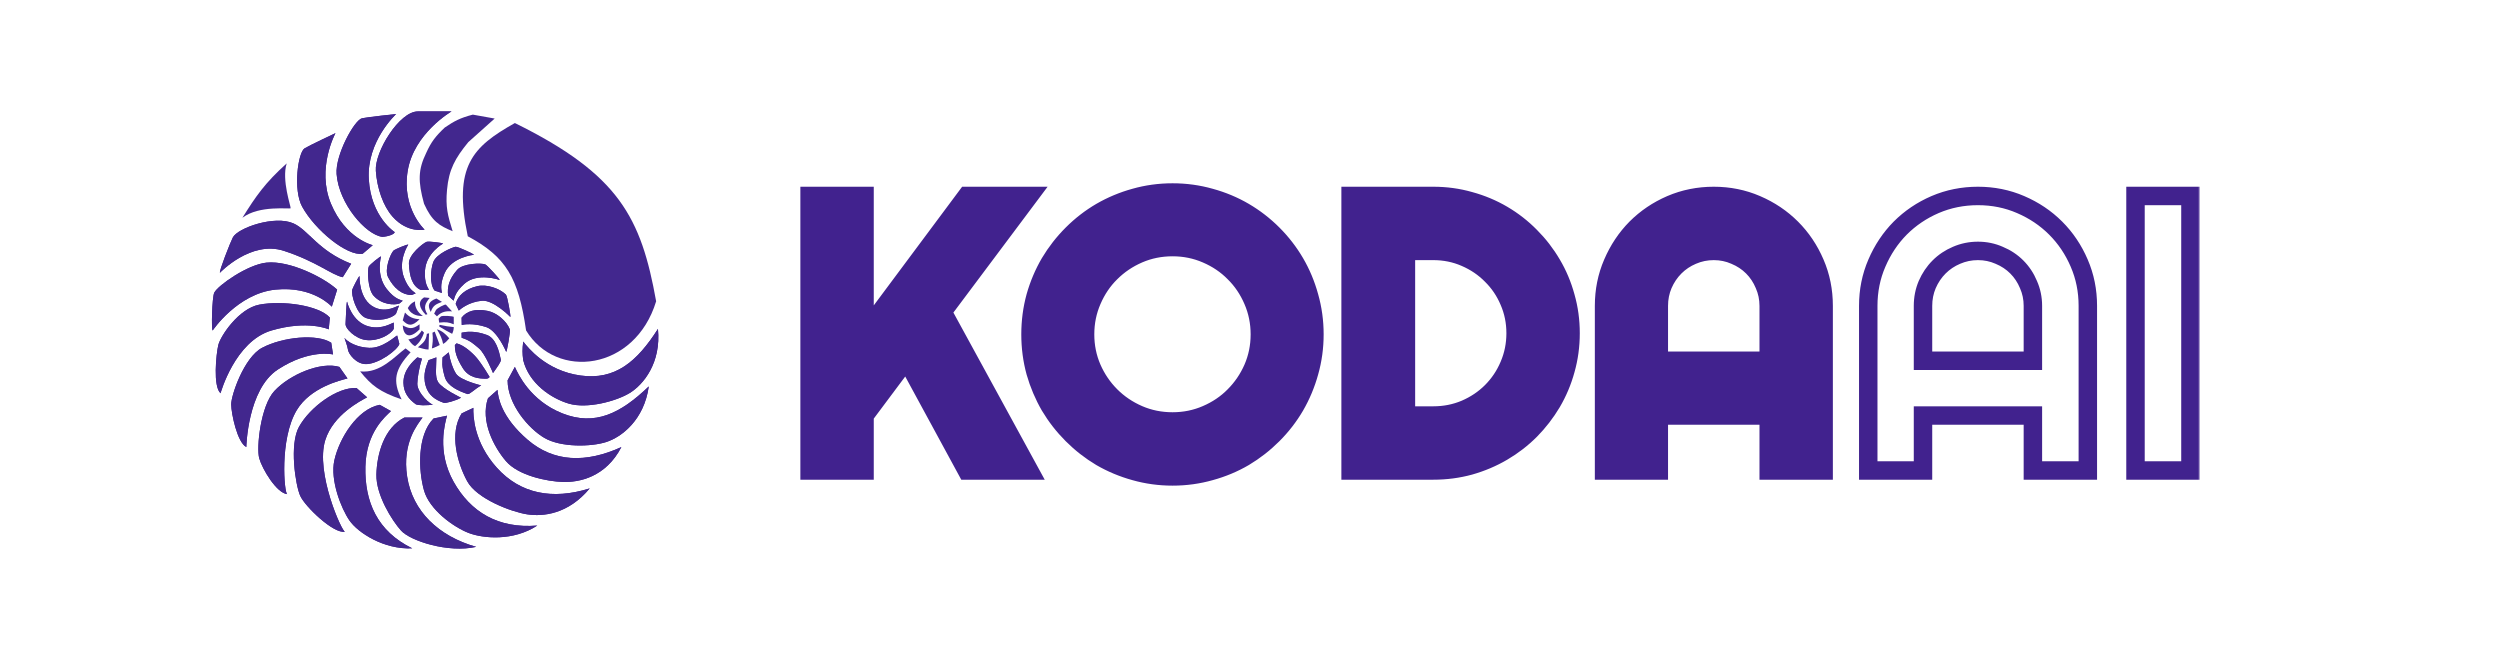 <svg width="542" height="143" viewBox="0 0 542 143" fill="none" xmlns="http://www.w3.org/2000/svg">
<mask id="path-1-outside-1_2004_77" maskUnits="userSpaceOnUse" x="173" y="39" width="304" height="67" fill="black">
<rect fill="white" x="173" y="39" width="304" height="67"/>
<path d="M187.432 102H175.52V42.483H187.432V72.242L209.595 42.483H223.125L204.324 67.593L223.125 102H209.595L196.521 77.928L187.432 90.088V102ZM284.966 72.491C284.966 75.313 284.592 78.038 283.845 80.667C283.126 83.268 282.102 85.717 280.774 88.013C279.446 90.282 277.841 92.357 275.959 94.239C274.078 96.12 272.003 97.739 269.734 99.095C267.465 100.423 265.016 101.447 262.388 102.166C259.759 102.913 257.034 103.287 254.211 103.287C251.389 103.287 248.664 102.913 246.035 102.166C243.434 101.447 240.986 100.423 238.689 99.095C236.42 97.739 234.345 96.12 232.463 94.239C230.582 92.357 228.963 90.282 227.607 88.013C226.279 85.717 225.242 83.268 224.495 80.667C223.775 78.038 223.416 75.313 223.416 72.491C223.416 69.668 223.775 66.943 224.495 64.314C225.242 61.686 226.279 59.237 227.607 56.968C228.963 54.699 230.582 52.624 232.463 50.743C234.345 48.861 236.42 47.256 238.689 45.928C240.986 44.6 243.434 43.576 246.035 42.857C248.664 42.11 251.389 41.736 254.211 41.736C257.034 41.736 259.759 42.11 262.388 42.857C265.016 43.576 267.465 44.6 269.734 45.928C272.003 47.256 274.078 48.861 275.959 50.743C277.841 52.624 279.446 54.699 280.774 56.968C282.102 59.237 283.126 61.686 283.845 64.314C284.592 66.943 284.966 69.668 284.966 72.491ZM273.137 72.491C273.137 69.89 272.639 67.441 271.643 65.144C270.647 62.82 269.291 60.814 267.576 59.127C265.888 57.411 263.882 56.055 261.558 55.059C259.261 54.063 256.812 53.565 254.211 53.565C251.583 53.565 249.12 54.063 246.824 55.059C244.527 56.055 242.521 57.411 240.806 59.127C239.09 60.814 237.734 62.82 236.738 65.144C235.742 67.441 235.244 69.89 235.244 72.491C235.244 75.092 235.742 77.54 236.738 79.837C237.734 82.106 239.09 84.098 240.806 85.814C242.521 87.529 244.527 88.885 246.824 89.881C249.12 90.877 251.583 91.375 254.211 91.375C256.812 91.375 259.261 90.877 261.558 89.881C263.882 88.885 265.888 87.529 267.576 85.814C269.291 84.098 270.647 82.106 271.643 79.837C272.639 77.54 273.137 75.092 273.137 72.491ZM340.498 72.242C340.498 74.981 340.138 77.623 339.419 80.169C338.727 82.687 337.731 85.053 336.431 87.266C335.13 89.452 333.581 91.458 331.782 93.284C329.984 95.083 327.978 96.632 325.764 97.933C323.551 99.233 321.171 100.243 318.625 100.962C316.108 101.654 313.479 102 310.74 102H292.81V42.483H310.74C313.479 42.483 316.108 42.843 318.625 43.562C321.171 44.254 323.551 45.25 325.764 46.551C327.978 47.851 329.984 49.415 331.782 51.241C333.581 53.039 335.13 55.045 336.431 57.259C337.731 59.445 338.727 61.81 339.419 64.356C340.138 66.874 340.498 69.502 340.498 72.242ZM328.586 72.242C328.586 69.779 328.116 67.469 327.175 65.311C326.262 63.152 324.989 61.271 323.357 59.666C321.752 58.033 319.857 56.747 317.671 55.806C315.513 54.865 313.202 54.395 310.74 54.395H304.805V90.088H310.74C313.202 90.088 315.513 89.632 317.671 88.719C319.857 87.778 321.752 86.505 323.357 84.9C324.989 83.268 326.262 81.373 327.175 79.214C328.116 77.028 328.586 74.704 328.586 72.242ZM383.455 78.218V66.307C383.455 64.674 383.136 63.139 382.5 61.7C381.891 60.233 381.047 58.96 379.968 57.881C378.889 56.802 377.616 55.958 376.15 55.35C374.711 54.713 373.175 54.395 371.543 54.395C369.91 54.395 368.361 54.713 366.895 55.35C365.456 55.958 364.197 56.802 363.118 57.881C362.039 58.96 361.181 60.233 360.544 61.7C359.936 63.139 359.631 64.674 359.631 66.307V78.218H383.455ZM395.366 102H383.455V90.088H359.631V102H347.761V66.307C347.761 63.014 348.384 59.929 349.629 57.051C350.874 54.146 352.562 51.614 354.692 49.456C356.851 47.298 359.368 45.596 362.246 44.351C365.151 43.106 368.25 42.483 371.543 42.483C374.836 42.483 377.921 43.106 380.798 44.351C383.704 45.596 386.235 47.298 388.394 49.456C390.552 51.614 392.253 54.146 393.499 57.051C394.744 59.929 395.366 63.014 395.366 66.307V102Z"/>
<path d="M440.73 78.218V66.307C440.73 64.674 440.412 63.139 439.775 61.7C439.167 60.233 438.323 58.96 437.244 57.881C436.165 56.802 434.892 55.958 433.425 55.35C431.986 54.713 430.451 54.395 428.818 54.395C427.186 54.395 425.636 54.713 424.17 55.35C422.731 55.958 421.472 56.802 420.393 57.881C419.314 58.96 418.456 60.233 417.82 61.7C417.211 63.139 416.907 64.674 416.907 66.307V78.218H440.73ZM452.642 102H440.73V90.088H416.907V102H405.037V66.307C405.037 63.014 405.659 59.929 406.904 57.051C408.149 54.146 409.837 51.614 411.968 49.456C414.126 47.298 416.644 45.596 419.521 44.351C422.427 43.106 425.526 42.483 428.818 42.483C432.111 42.483 435.196 43.106 438.074 44.351C440.979 45.596 443.511 47.298 445.669 49.456C447.827 51.614 449.529 54.146 450.774 57.051C452.019 59.929 452.642 63.014 452.642 66.307V102ZM474.888 102H462.976V42.483H474.888V102Z"/>
</mask>
<path d="M187.432 102H175.52V42.483H187.432V72.242L209.595 42.483H223.125L204.324 67.593L223.125 102H209.595L196.521 77.928L187.432 90.088V102ZM284.966 72.491C284.966 75.313 284.592 78.038 283.845 80.667C283.126 83.268 282.102 85.717 280.774 88.013C279.446 90.282 277.841 92.357 275.959 94.239C274.078 96.12 272.003 97.739 269.734 99.095C267.465 100.423 265.016 101.447 262.388 102.166C259.759 102.913 257.034 103.287 254.211 103.287C251.389 103.287 248.664 102.913 246.035 102.166C243.434 101.447 240.986 100.423 238.689 99.095C236.42 97.739 234.345 96.12 232.463 94.239C230.582 92.357 228.963 90.282 227.607 88.013C226.279 85.717 225.242 83.268 224.495 80.667C223.775 78.038 223.416 75.313 223.416 72.491C223.416 69.668 223.775 66.943 224.495 64.314C225.242 61.686 226.279 59.237 227.607 56.968C228.963 54.699 230.582 52.624 232.463 50.743C234.345 48.861 236.42 47.256 238.689 45.928C240.986 44.6 243.434 43.576 246.035 42.857C248.664 42.11 251.389 41.736 254.211 41.736C257.034 41.736 259.759 42.11 262.388 42.857C265.016 43.576 267.465 44.6 269.734 45.928C272.003 47.256 274.078 48.861 275.959 50.743C277.841 52.624 279.446 54.699 280.774 56.968C282.102 59.237 283.126 61.686 283.845 64.314C284.592 66.943 284.966 69.668 284.966 72.491ZM273.137 72.491C273.137 69.89 272.639 67.441 271.643 65.144C270.647 62.82 269.291 60.814 267.576 59.127C265.888 57.411 263.882 56.055 261.558 55.059C259.261 54.063 256.812 53.565 254.211 53.565C251.583 53.565 249.12 54.063 246.824 55.059C244.527 56.055 242.521 57.411 240.806 59.127C239.09 60.814 237.734 62.82 236.738 65.144C235.742 67.441 235.244 69.89 235.244 72.491C235.244 75.092 235.742 77.54 236.738 79.837C237.734 82.106 239.09 84.098 240.806 85.814C242.521 87.529 244.527 88.885 246.824 89.881C249.12 90.877 251.583 91.375 254.211 91.375C256.812 91.375 259.261 90.877 261.558 89.881C263.882 88.885 265.888 87.529 267.576 85.814C269.291 84.098 270.647 82.106 271.643 79.837C272.639 77.54 273.137 75.092 273.137 72.491ZM340.498 72.242C340.498 74.981 340.138 77.623 339.419 80.169C338.727 82.687 337.731 85.053 336.431 87.266C335.13 89.452 333.581 91.458 331.782 93.284C329.984 95.083 327.978 96.632 325.764 97.933C323.551 99.233 321.171 100.243 318.625 100.962C316.108 101.654 313.479 102 310.74 102H292.81V42.483H310.74C313.479 42.483 316.108 42.843 318.625 43.562C321.171 44.254 323.551 45.25 325.764 46.551C327.978 47.851 329.984 49.415 331.782 51.241C333.581 53.039 335.13 55.045 336.431 57.259C337.731 59.445 338.727 61.81 339.419 64.356C340.138 66.874 340.498 69.502 340.498 72.242ZM328.586 72.242C328.586 69.779 328.116 67.469 327.175 65.311C326.262 63.152 324.989 61.271 323.357 59.666C321.752 58.033 319.857 56.747 317.671 55.806C315.513 54.865 313.202 54.395 310.74 54.395H304.805V90.088H310.74C313.202 90.088 315.513 89.632 317.671 88.719C319.857 87.778 321.752 86.505 323.357 84.9C324.989 83.268 326.262 81.373 327.175 79.214C328.116 77.028 328.586 74.704 328.586 72.242ZM383.455 78.218V66.307C383.455 64.674 383.136 63.139 382.5 61.7C381.891 60.233 381.047 58.96 379.968 57.881C378.889 56.802 377.616 55.958 376.15 55.35C374.711 54.713 373.175 54.395 371.543 54.395C369.91 54.395 368.361 54.713 366.895 55.35C365.456 55.958 364.197 56.802 363.118 57.881C362.039 58.96 361.181 60.233 360.544 61.7C359.936 63.139 359.631 64.674 359.631 66.307V78.218H383.455ZM395.366 102H383.455V90.088H359.631V102H347.761V66.307C347.761 63.014 348.384 59.929 349.629 57.051C350.874 54.146 352.562 51.614 354.692 49.456C356.851 47.298 359.368 45.596 362.246 44.351C365.151 43.106 368.25 42.483 371.543 42.483C374.836 42.483 377.921 43.106 380.798 44.351C383.704 45.596 386.235 47.298 388.394 49.456C390.552 51.614 392.253 54.146 393.499 57.051C394.744 59.929 395.366 63.014 395.366 66.307V102Z" fill="#41228E"/>
<path d="M187.432 102V104H189.432V102H187.432ZM175.52 102H173.52V104H175.52V102ZM175.52 42.483V40.483H173.52V42.483H175.52ZM187.432 42.483H189.432V40.483H187.432V42.483ZM187.432 72.242H185.432V78.275L189.036 73.436L187.432 72.242ZM209.595 42.483V40.483H208.591L207.991 41.289L209.595 42.483ZM223.125 42.483L224.726 43.682L227.121 40.483H223.125V42.483ZM204.324 67.593L202.723 66.394L201.952 67.424L202.569 68.552L204.324 67.593ZM223.125 102V104H226.497L224.88 101.041L223.125 102ZM209.595 102L207.837 102.955L208.405 104H209.595V102ZM196.521 77.928L198.279 76.973L196.788 74.229L194.919 76.73L196.521 77.928ZM187.432 90.088L185.83 88.891L185.432 89.424V90.088H187.432ZM187.432 100H175.52V104H187.432V100ZM177.52 102V42.483H173.52V102H177.52ZM175.52 44.483H187.432V40.483H175.52V44.483ZM185.432 42.483V72.242H189.432V42.483H185.432ZM189.036 73.436L211.199 43.678L207.991 41.289L185.828 71.047L189.036 73.436ZM209.595 44.483H223.125V40.483H209.595V44.483ZM221.524 41.285L202.723 66.394L205.925 68.792L224.726 43.682L221.524 41.285ZM202.569 68.552L221.37 102.959L224.88 101.041L206.079 66.634L202.569 68.552ZM223.125 100H209.595V104H223.125V100ZM211.352 101.045L198.279 76.973L194.763 78.882L207.837 102.955L211.352 101.045ZM194.919 76.73L185.83 88.891L189.034 91.286L198.123 79.125L194.919 76.73ZM185.432 90.088V102H189.432V90.088H185.432ZM283.845 80.667L281.921 80.12L281.918 80.134L283.845 80.667ZM280.774 88.013L282.5 89.024L282.505 89.014L280.774 88.013ZM269.734 99.095L270.744 100.821L270.752 100.816L270.76 100.812L269.734 99.095ZM262.388 102.166L261.86 100.237L261.85 100.24L261.841 100.242L262.388 102.166ZM246.035 102.166L246.582 100.242L246.568 100.238L246.035 102.166ZM238.689 99.095L237.663 100.812L237.675 100.819L237.688 100.826L238.689 99.095ZM227.607 88.013L225.876 89.014L225.883 89.027L225.891 89.039L227.607 88.013ZM224.495 80.667L222.566 81.195L222.569 81.207L222.572 81.219L224.495 80.667ZM224.495 64.314L222.571 63.768L222.568 63.777L222.566 63.786L224.495 64.314ZM227.607 56.968L225.891 55.942L225.886 55.95L225.881 55.958L227.607 56.968ZM238.689 45.928L237.688 44.197L237.679 44.202L238.689 45.928ZM246.035 42.857L246.568 44.785L246.582 44.781L246.035 42.857ZM262.388 42.857L261.841 44.781L261.85 44.783L261.86 44.786L262.388 42.857ZM283.845 64.314L281.916 64.842L281.919 64.852L281.921 64.861L283.845 64.314ZM271.643 65.144L269.805 65.932L269.808 65.94L271.643 65.144ZM267.576 59.127L266.15 60.529L266.161 60.541L266.173 60.552L267.576 59.127ZM261.558 55.059L260.762 56.894L260.77 56.897L261.558 55.059ZM240.806 59.127L242.208 60.552L242.214 60.546L242.22 60.541L240.806 59.127ZM236.738 65.144L238.573 65.94L238.577 65.932L236.738 65.144ZM236.738 79.837L234.903 80.633L234.907 80.641L236.738 79.837ZM240.806 85.814L239.391 87.228L240.806 85.814ZM261.558 89.881L260.77 88.043L260.762 88.046L261.558 89.881ZM267.576 85.814L266.161 84.399L266.156 84.405L266.15 84.411L267.576 85.814ZM271.643 79.837L273.474 80.641L273.478 80.633L271.643 79.837ZM282.966 72.491C282.966 75.134 282.616 77.675 281.921 80.12L285.769 81.214C286.568 78.401 286.966 75.492 286.966 72.491H282.966ZM281.918 80.134C281.243 82.574 280.284 84.865 279.043 87.012L282.505 89.014C283.92 86.568 285.009 83.962 285.773 81.2L281.918 80.134ZM279.048 87.003C277.807 89.123 276.307 91.062 274.545 92.825L277.374 95.653C279.374 93.652 281.085 91.442 282.5 89.023L279.048 87.003ZM274.545 92.825C272.779 94.59 270.834 96.107 268.708 97.378L270.76 100.812C273.171 99.371 275.376 97.65 277.374 95.653L274.545 92.825ZM268.724 97.369C266.611 98.605 264.326 99.562 261.86 100.237L262.916 104.095C265.707 103.331 268.319 102.241 270.744 100.821L268.724 97.369ZM261.841 100.242C259.396 100.937 256.855 101.287 254.211 101.287V105.287C257.212 105.287 260.122 104.889 262.934 104.09L261.841 100.242ZM254.211 101.287C251.568 101.287 249.027 100.937 246.582 100.242L245.488 104.09C248.301 104.889 251.21 105.287 254.211 105.287V101.287ZM246.568 100.238C244.128 99.564 241.837 98.605 239.69 97.363L237.688 100.826C240.134 102.241 242.74 103.33 245.502 104.094L246.568 100.238ZM239.715 97.378C237.588 96.107 235.643 94.59 233.878 92.825L231.049 95.653C233.046 97.65 235.252 99.371 237.663 100.812L239.715 97.378ZM233.878 92.825C232.112 91.059 230.595 89.114 229.324 86.987L225.891 89.039C227.331 91.45 229.052 93.656 231.049 95.653L233.878 92.825ZM229.339 87.012C228.094 84.86 227.12 82.562 226.417 80.115L222.572 81.219C223.364 83.974 224.465 86.574 225.876 89.014L229.339 87.012ZM226.424 80.139C225.753 77.689 225.416 75.141 225.416 72.491H221.416C221.416 75.485 221.797 78.388 222.566 81.195L226.424 80.139ZM225.416 72.491C225.416 69.84 225.753 67.293 226.424 64.842L222.566 63.786C221.797 66.593 221.416 69.496 221.416 72.491H225.416ZM226.418 64.861C227.121 62.389 228.094 60.096 229.333 57.979L225.881 55.958C224.465 58.378 223.362 60.983 222.571 63.768L226.418 64.861ZM229.324 57.994C230.595 55.868 232.112 53.923 233.878 52.157L231.049 49.328C229.052 51.326 227.331 53.531 225.891 55.942L229.324 57.994ZM233.878 52.157C235.64 50.395 237.58 48.895 239.699 47.654L237.679 44.202C235.261 45.618 233.05 47.328 231.049 49.328L233.878 52.157ZM239.69 47.66C241.837 46.418 244.128 45.459 246.568 44.785L245.502 40.929C242.74 41.693 240.134 42.782 237.688 44.197L239.69 47.66ZM246.582 44.781C249.027 44.086 251.568 43.736 254.211 43.736V39.736C251.21 39.736 248.301 40.134 245.488 40.933L246.582 44.781ZM254.211 43.736C256.855 43.736 259.396 44.086 261.841 44.781L262.934 40.933C260.122 40.134 257.212 39.736 254.211 39.736V43.736ZM261.86 44.786C264.326 45.461 266.611 46.418 268.724 47.654L270.744 44.202C268.319 42.782 265.707 41.692 262.916 40.928L261.86 44.786ZM268.724 47.654C270.843 48.895 272.783 50.395 274.545 52.157L277.374 49.328C275.373 47.328 273.162 45.618 270.744 44.202L268.724 47.654ZM274.545 52.157C276.307 53.919 277.807 55.859 279.048 57.979L282.5 55.958C281.085 53.54 279.374 51.329 277.374 49.328L274.545 52.157ZM279.048 57.979C280.284 60.091 281.241 62.377 281.916 64.842L285.774 63.786C285.01 60.995 283.92 58.383 282.5 55.958L279.048 57.979ZM281.921 64.861C282.616 67.306 282.966 69.847 282.966 72.491H286.966C286.966 69.49 286.568 66.58 285.769 63.768L281.921 64.861ZM275.137 72.491C275.137 69.627 274.587 66.906 273.478 64.349L269.808 65.94C270.691 67.976 271.137 70.153 271.137 72.491H275.137ZM273.481 64.357C272.388 61.806 270.888 59.58 268.978 57.701L266.173 60.552C267.694 62.048 268.906 63.835 269.805 65.932L273.481 64.357ZM269.001 57.724C267.122 55.814 264.896 54.314 262.345 53.221L260.77 56.897C262.867 57.796 264.654 59.008 266.15 60.529L269.001 57.724ZM262.353 53.224C259.796 52.115 257.075 51.565 254.211 51.565V55.565C256.549 55.565 258.726 56.011 260.762 56.894L262.353 53.224ZM254.211 51.565C251.323 51.565 248.588 52.114 246.028 53.224L247.62 56.894C249.652 56.012 251.843 55.565 254.211 55.565V51.565ZM246.028 53.224C243.508 54.317 241.29 55.813 239.391 57.712L242.22 60.541C243.752 59.009 245.546 57.793 247.62 56.894L246.028 53.224ZM239.403 57.701C237.493 59.58 235.993 61.806 234.9 64.357L238.577 65.932C239.476 63.835 240.687 62.048 242.208 60.552L239.403 57.701ZM234.903 64.349C233.794 66.906 233.244 69.627 233.244 72.491H237.244C237.244 70.153 237.69 67.976 238.573 65.94L234.903 64.349ZM233.244 72.491C233.244 75.355 233.794 78.075 234.903 80.633L238.573 79.041C237.69 77.005 237.244 74.829 237.244 72.491H233.244ZM234.907 80.641C236.001 83.132 237.496 85.333 239.391 87.228L242.22 84.399C240.684 82.863 239.468 81.079 238.57 79.033L234.907 80.641ZM239.391 87.228C241.29 89.127 243.508 90.623 246.028 91.716L247.62 88.046C245.546 87.147 243.752 85.931 242.22 84.399L239.391 87.228ZM246.028 91.716C248.588 92.826 251.323 93.375 254.211 93.375V89.375C251.843 89.375 249.652 88.928 247.62 88.046L246.028 91.716ZM254.211 93.375C257.075 93.375 259.796 92.825 262.353 91.716L260.762 88.046C258.726 88.929 256.549 89.375 254.211 89.375V93.375ZM262.345 91.719C264.896 90.626 267.122 89.126 269.001 87.216L266.15 84.411C264.654 85.932 262.867 87.144 260.77 88.043L262.345 91.719ZM268.99 87.228C270.885 85.333 272.381 83.132 273.474 80.641L269.812 79.033C268.913 81.079 267.697 82.863 266.161 84.399L268.99 87.228ZM273.478 80.633C274.587 78.075 275.137 75.355 275.137 72.491H271.137C271.137 74.829 270.691 77.005 269.808 79.041L273.478 80.633ZM339.419 80.169L337.494 79.625L337.492 79.632L337.49 79.639L339.419 80.169ZM336.431 87.266L338.15 88.289L338.155 88.279L336.431 87.266ZM331.782 93.284L333.196 94.698L333.202 94.693L333.207 94.688L331.782 93.284ZM318.625 100.962L319.155 102.891L319.162 102.889L319.169 102.887L318.625 100.962ZM292.81 102H290.81V104H292.81V102ZM292.81 42.483V40.483H290.81V42.483H292.81ZM318.625 43.562L318.076 45.486L318.089 45.489L318.101 45.492L318.625 43.562ZM331.782 51.241L330.357 52.644L330.363 52.65L330.368 52.655L331.782 51.241ZM336.431 57.259L334.706 58.272L334.712 58.281L336.431 57.259ZM339.419 64.356L337.489 64.88L337.492 64.893L337.496 64.905L339.419 64.356ZM327.175 65.311L325.333 66.09L325.338 66.1L325.342 66.11L327.175 65.311ZM323.357 59.666L321.931 61.068L321.943 61.08L321.955 61.092L323.357 59.666ZM317.671 55.806L316.872 57.64L316.88 57.643L317.671 55.806ZM304.805 54.395V52.395H302.805V54.395H304.805ZM304.805 90.088H302.805V92.088H304.805V90.088ZM317.671 88.719L318.45 90.561L318.462 90.556L317.671 88.719ZM323.357 84.9L321.943 83.486L323.357 84.9ZM327.175 79.214L325.338 78.424L325.333 78.435L327.175 79.214ZM338.498 72.242C338.498 74.804 338.162 77.263 337.494 79.625L341.344 80.713C342.115 77.984 342.498 75.158 342.498 72.242H338.498ZM337.49 79.639C336.844 81.991 335.916 84.194 334.706 86.253L338.155 88.279C339.546 85.912 340.61 83.383 341.347 80.699L337.49 79.639ZM334.712 86.243C333.494 88.29 332.044 90.168 330.357 91.881L333.207 94.688C335.118 92.748 336.766 90.614 338.149 88.289L334.712 86.243ZM330.368 91.87C328.691 93.547 326.82 94.993 324.751 96.208L326.777 99.657C329.136 98.271 331.277 96.618 333.196 94.698L330.368 91.87ZM324.751 96.208C322.689 97.42 320.468 98.363 318.082 99.038L319.169 102.887C321.874 102.123 324.412 101.047 326.777 99.657L324.751 96.208ZM318.096 99.034C315.759 99.676 313.309 100 310.74 100V104C313.649 104 316.457 103.632 319.155 102.891L318.096 99.034ZM310.74 100H292.81V104H310.74V100ZM294.81 102V42.483H290.81V102H294.81ZM292.81 44.483H310.74V40.483H292.81V44.483ZM310.74 44.483C313.302 44.483 315.745 44.819 318.076 45.486L319.175 41.639C316.47 40.867 313.656 40.483 310.74 40.483V44.483ZM318.101 45.492C320.48 46.139 322.695 47.067 324.751 48.275L326.777 44.826C324.407 43.434 321.862 42.37 319.15 41.633L318.101 45.492ZM324.751 48.275C326.814 49.487 328.682 50.943 330.357 52.644L333.207 49.837C331.286 47.886 329.141 46.215 326.777 44.826L324.751 48.275ZM330.368 52.655C332.045 54.332 333.491 56.203 334.706 58.272L338.155 56.246C336.769 53.887 335.116 51.746 333.196 49.827L330.368 52.655ZM334.712 58.281C335.916 60.306 336.843 62.503 337.489 64.88L341.349 63.831C340.611 61.118 339.546 58.584 338.149 56.236L334.712 58.281ZM337.496 64.905C338.162 67.237 338.498 69.68 338.498 72.242H342.498C342.498 69.325 342.115 66.511 341.342 63.806L337.496 64.905ZM330.586 72.242C330.586 69.517 330.064 66.933 329.009 64.511L325.342 66.11C326.168 68.004 326.586 70.041 326.586 72.242H330.586ZM329.017 64.531C328.004 62.136 326.584 60.034 324.759 58.24L321.955 61.092C323.395 62.508 324.52 64.168 325.333 66.09L329.017 64.531ZM324.783 58.264C322.99 56.439 320.876 55.008 318.462 53.969L316.88 57.643C318.838 58.486 320.515 59.628 321.931 61.068L324.783 58.264ZM318.47 53.973C316.048 52.917 313.464 52.395 310.74 52.395V56.395C312.94 56.395 314.977 56.814 316.872 57.639L318.47 53.973ZM310.74 52.395H304.805V56.395H310.74V52.395ZM302.805 54.395V90.088H306.805V54.395H302.805ZM304.805 92.088H310.74V88.088H304.805V92.088ZM310.74 92.088C313.456 92.088 316.033 91.583 318.45 90.561L316.892 86.877C314.992 87.68 312.948 88.088 310.74 88.088V92.088ZM318.462 90.556C320.869 89.52 322.979 88.107 324.771 86.315L321.943 83.486C320.526 84.903 318.845 86.036 316.88 86.882L318.462 90.556ZM324.771 86.315C326.589 84.497 328.005 82.385 329.017 79.994L325.333 78.435C324.519 80.36 323.39 82.039 321.943 83.486L324.771 86.315ZM329.012 80.005C330.064 77.561 330.586 74.966 330.586 72.242H326.586C326.586 74.442 326.168 76.496 325.338 78.424L329.012 80.005ZM383.455 78.218V80.218H385.455V78.218H383.455ZM382.5 61.7L380.653 62.467L380.662 62.488L380.671 62.509L382.5 61.7ZM376.15 55.35L375.341 57.179L375.362 57.188L375.383 57.197L376.15 55.35ZM366.895 55.35L367.674 57.191L367.682 57.188L367.691 57.184L366.895 55.35ZM360.544 61.7L358.71 60.904L358.706 60.912L358.702 60.92L360.544 61.7ZM359.631 78.218H357.631V80.218H359.631V78.218ZM395.366 102V104H397.366V102H395.366ZM383.455 102H381.455V104H383.455V102ZM383.455 90.088H385.455V88.088H383.455V90.088ZM359.631 90.088V88.088H357.631V90.088H359.631ZM359.631 102V104H361.631V102H359.631ZM347.761 102H345.761V104H347.761V102ZM349.629 57.051L351.464 57.846L351.467 57.839L349.629 57.051ZM354.692 49.456L353.278 48.042L353.269 48.051L354.692 49.456ZM362.246 44.351L361.458 42.513L361.452 42.516L362.246 44.351ZM380.798 44.351L380.004 46.187L380.011 46.189L380.798 44.351ZM393.499 57.051L391.66 57.839L391.663 57.846L393.499 57.051ZM385.455 78.218V66.307H381.455V78.218H385.455ZM385.455 66.307C385.455 64.406 385.082 62.594 384.329 60.891L380.671 62.509C381.19 63.683 381.455 64.942 381.455 66.307H385.455ZM384.347 60.933C383.642 59.234 382.654 57.739 381.382 56.467L378.554 59.296C379.44 60.182 380.14 61.232 380.653 62.467L384.347 60.933ZM381.382 56.467C380.111 55.195 378.615 54.208 376.917 53.502L375.383 57.197C376.617 57.709 377.668 58.409 378.554 59.296L381.382 56.467ZM376.959 53.52C375.256 52.767 373.443 52.395 371.543 52.395V56.395C372.908 56.395 374.167 56.659 375.341 57.179L376.959 53.52ZM371.543 52.395C369.643 52.395 367.822 52.767 366.098 53.515L367.691 57.184C368.901 56.659 370.178 56.395 371.543 56.395V52.395ZM366.115 53.508C364.445 54.214 362.969 55.202 361.703 56.467L364.532 59.296C365.424 58.403 366.466 57.702 367.674 57.191L366.115 53.508ZM361.703 56.467C360.438 57.732 359.441 59.218 358.71 60.904L362.379 62.496C362.92 61.249 363.639 60.188 364.532 59.296L361.703 56.467ZM358.702 60.92C357.985 62.617 357.631 64.419 357.631 66.307H361.631C361.631 64.93 361.887 63.66 362.386 62.479L358.702 60.92ZM357.631 66.307V78.218H361.631V66.307H357.631ZM359.631 80.218H383.455V76.218H359.631V80.218ZM395.366 100H383.455V104H395.366V100ZM385.455 102V90.088H381.455V102H385.455ZM383.455 88.088H359.631V92.088H383.455V88.088ZM357.631 90.088V102H361.631V90.088H357.631ZM359.631 100H347.761V104H359.631V100ZM349.761 102V66.307H345.761V102H349.761ZM349.761 66.307C349.761 63.273 350.333 60.46 351.464 57.846L347.793 56.257C346.434 59.398 345.761 62.755 345.761 66.307H349.761ZM351.467 57.839C352.618 55.154 354.168 52.834 356.116 50.861L353.269 48.051C350.955 50.395 349.13 53.138 347.791 56.263L351.467 57.839ZM356.107 50.87C358.082 48.895 360.388 47.334 363.04 46.187L361.452 42.516C358.349 43.858 355.62 45.7 353.278 48.042L356.107 50.87ZM363.034 46.189C365.68 45.055 368.51 44.483 371.543 44.483V40.483C367.991 40.483 364.623 41.157 361.458 42.513L363.034 46.189ZM371.543 44.483C374.576 44.483 377.39 45.055 380.004 46.187L381.593 42.516C378.452 41.157 375.095 40.483 371.543 40.483V44.483ZM380.011 46.189C382.69 47.338 385.007 48.898 386.979 50.87L389.808 48.042C387.463 45.697 384.717 43.855 381.586 42.513L380.011 46.189ZM386.979 50.87C388.951 52.842 390.512 55.159 391.66 57.839L395.337 56.263C393.995 53.133 392.152 50.386 389.808 48.042L386.979 50.87ZM391.663 57.846C392.794 60.46 393.366 63.273 393.366 66.307H397.366C397.366 62.755 396.693 59.398 395.334 56.257L391.663 57.846ZM393.366 66.307V102H397.366V66.307H393.366ZM440.73 78.218V80.218H442.73V78.218H440.73ZM439.775 61.7L437.928 62.467L437.937 62.488L437.946 62.509L439.775 61.7ZM433.425 55.35L432.616 57.179L432.637 57.188L432.659 57.197L433.425 55.35ZM424.17 55.35L424.949 57.191L424.958 57.188L424.966 57.184L424.17 55.35ZM417.82 61.7L415.985 60.904L415.981 60.912L415.978 60.92L417.82 61.7ZM416.907 78.218H414.907V80.218H416.907V78.218ZM452.642 102V104H454.642V102H452.642ZM440.73 102H438.73V104H440.73V102ZM440.73 90.088H442.73V88.088H440.73V90.088ZM416.907 90.088V88.088H414.907V90.088H416.907ZM416.907 102V104H418.907V102H416.907ZM405.037 102H403.037V104H405.037V102ZM406.904 57.051L408.74 57.846L408.743 57.839L406.904 57.051ZM411.968 49.456L410.554 48.042L410.544 48.051L411.968 49.456ZM419.521 44.351L418.734 42.513L418.727 42.516L419.521 44.351ZM438.074 44.351L437.28 46.187L437.286 46.189L438.074 44.351ZM450.774 57.051L448.936 57.839L448.938 57.846L450.774 57.051ZM442.73 78.218V66.307H438.73V78.218H442.73ZM442.73 66.307C442.73 64.406 442.358 62.594 441.604 60.891L437.946 62.509C438.466 63.683 438.73 64.942 438.73 66.307H442.73ZM441.623 60.933C440.917 59.234 439.93 57.739 438.658 56.467L435.829 59.296C436.716 60.182 437.416 61.232 437.928 62.467L441.623 60.933ZM438.658 56.467C437.386 55.195 435.891 54.208 434.192 53.502L432.659 57.197C433.893 57.709 434.943 58.409 435.829 59.296L438.658 56.467ZM434.234 53.52C432.531 52.767 430.719 52.395 428.818 52.395V56.395C430.183 56.395 431.442 56.659 432.616 57.179L434.234 53.52ZM428.818 52.395C426.918 52.395 425.097 52.767 423.374 53.515L424.966 57.184C426.176 56.659 427.454 56.395 428.818 56.395V52.395ZM423.391 53.508C421.72 54.214 420.244 55.202 418.979 56.467L421.807 59.296C422.7 58.403 423.742 57.702 424.949 57.191L423.391 53.508ZM418.979 56.467C417.714 57.732 416.717 59.218 415.985 60.904L419.655 62.496C420.196 61.249 420.914 60.188 421.807 59.296L418.979 56.467ZM415.978 60.92C415.26 62.617 414.907 64.419 414.907 66.307H418.907C418.907 64.93 419.162 63.66 419.662 62.479L415.978 60.92ZM414.907 66.307V78.218H418.907V66.307H414.907ZM416.907 80.218H440.73V76.218H416.907V80.218ZM452.642 100H440.73V104H452.642V100ZM442.73 102V90.088H438.73V102H442.73ZM440.73 88.088H416.907V92.088H440.73V88.088ZM414.907 90.088V102H418.907V90.088H414.907ZM416.907 100H405.037V104H416.907V100ZM407.037 102V66.307H403.037V102H407.037ZM407.037 66.307C407.037 63.273 407.609 60.46 408.74 57.846L405.069 56.257C403.71 59.398 403.037 62.755 403.037 66.307H407.037ZM408.743 57.839C409.893 55.154 411.444 52.834 413.391 50.861L410.544 48.051C408.231 50.395 406.405 53.138 405.066 56.263L408.743 57.839ZM413.382 50.87C415.357 48.895 417.663 47.334 420.316 46.187L418.727 42.516C415.625 43.858 412.895 45.7 410.554 48.042L413.382 50.87ZM420.309 46.189C422.955 45.055 425.785 44.483 428.818 44.483V40.483C425.266 40.483 421.898 41.157 418.734 42.513L420.309 46.189ZM428.818 44.483C431.852 44.483 434.665 45.055 437.28 46.187L438.868 42.516C435.727 41.157 432.37 40.483 428.818 40.483V44.483ZM437.286 46.189C439.966 47.338 442.283 48.898 444.255 50.87L447.083 48.042C444.739 45.697 441.992 43.855 438.862 42.513L437.286 46.189ZM444.255 50.87C446.227 52.842 447.787 55.159 448.936 57.839L452.612 56.263C451.271 53.133 449.428 50.386 447.083 48.042L444.255 50.87ZM448.938 57.846C450.07 60.46 450.642 63.273 450.642 66.307H454.642C454.642 62.755 453.968 59.398 452.609 56.257L448.938 57.846ZM450.642 66.307V102H454.642V66.307H450.642ZM474.888 102V104H476.888V102H474.888ZM462.976 102H460.976V104H462.976V102ZM462.976 42.483V40.483H460.976V42.483H462.976ZM474.888 42.483H476.888V40.483H474.888V42.483ZM474.888 100H462.976V104H474.888V100ZM464.976 102V42.483H460.976V102H464.976ZM462.976 44.483H474.888V40.483H462.976V44.483ZM472.888 42.483V102H476.888V42.483H472.888Z" fill="#41228E" mask="url(#path-1-outside-1_2004_77)"/>
<path d="M97.889 24.156C97.889 24.156 89.725 28.877 88.388 37.052C87.059 45.177 92.055 49.786 92.055 49.786C92.055 49.786 88.388 50.637 85.127 46.991C83.062 44.682 81.747 40.82 81.481 37.052C81.189 32.92 86.573 24.156 90.597 24.156C91.691 24.156 97.889 24.156 97.889 24.156Z" fill="#42278E"/>
<path d="M97.889 24.156C97.889 24.156 89.725 28.877 88.388 37.052C87.059 45.177 92.055 49.786 92.055 49.786C92.055 49.786 88.388 50.637 85.127 46.991C83.062 44.682 81.747 40.82 81.481 37.052C81.189 32.92 86.573 24.156 90.597 24.156C91.691 24.156 97.889 24.156 97.889 24.156Z" fill="#42278E"/>
<path d="M107.247 25.701L102.507 24.851C99.749 25.567 98.492 26.25 96.43 27.646C94.402 29.569 93.494 30.753 92.419 33.115C90.626 36.792 90.596 39.314 91.933 44.176C93.635 47.943 95.218 48.94 98.132 50.131C97.053 46.645 96.574 44.889 96.916 41.137C97.315 36.762 98.65 34.331 101.535 30.806L107.247 25.701Z" fill="#42278E"/>
<path d="M72.73 28.862C72.73 28.862 68.573 36.528 71.757 44.176C74.921 51.776 80.815 53.153 80.815 53.153L78.629 55.009C75.282 55.601 68.297 49.904 65.502 44.799C63.512 41.165 64.586 33.065 66.037 32.162C66.966 31.584 72.73 28.862 72.73 28.862Z" fill="#42278E"/>
<path d="M72.73 28.862C72.73 28.862 68.573 36.528 71.757 44.176C74.921 51.776 80.815 53.153 80.815 53.153L78.629 55.009C75.282 55.601 68.297 49.904 65.502 44.799C63.512 41.165 64.586 33.065 66.037 32.162C66.966 31.584 72.73 28.862 72.73 28.862Z" fill="#42278E"/>
<path d="M46.112 71.644C46.112 71.644 51.49 63.626 59.732 62.79C67.922 61.959 71.937 66.489 71.937 66.489L73.094 62.79C70.299 60.219 62.843 56.426 57.78 56.938C53.658 57.354 47.175 61.927 46.443 63.471C45.986 64.435 45.782 71.536 46.112 71.644Z" fill="#42278E"/>
<path d="M46.112 71.644C46.112 71.644 51.49 63.626 59.732 62.79C67.922 61.959 71.937 66.489 71.937 66.489L73.094 62.79C70.299 60.219 62.843 56.426 57.78 56.938C53.658 57.354 47.175 61.927 46.443 63.471C45.986 64.435 45.782 71.536 46.112 71.644Z" fill="#42278E"/>
<path d="M47.814 85.257C47.814 85.257 50.922 73.969 58.874 71.644C66.776 69.334 71.271 71.401 71.271 71.401L71.514 68.849C69.084 66.175 61.197 65.089 56.2 66.053C51.726 66.917 47.79 72.871 47.328 74.804C46.865 76.737 46.142 83.795 47.814 85.257Z" fill="#42278E"/>
<path d="M47.814 85.257C47.814 85.257 50.922 73.969 58.874 71.644C66.776 69.334 71.271 71.401 71.271 71.401L71.514 68.849C69.084 66.175 61.197 65.089 56.2 66.053C51.726 66.917 47.79 72.871 47.328 74.804C46.865 76.737 46.142 83.795 47.814 85.257Z" fill="#42278E"/>
<path d="M53.405 96.925C53.405 96.925 53.648 84.406 60.24 80.107C67.136 75.61 72.203 76.843 72.203 76.843L71.815 74.309C68.805 72.31 61.302 73.025 56.808 75.412C52.919 77.478 50.099 85.701 50.123 87.688C50.147 89.675 51.426 95.916 53.405 96.925Z" fill="#42278E"/>
<path d="M53.405 96.925C53.405 96.925 53.648 84.406 60.24 80.107C67.136 75.61 72.203 76.843 72.203 76.843L71.815 74.309C68.805 72.31 61.302 73.025 56.808 75.412C52.919 77.478 50.099 85.701 50.123 87.688C50.147 89.675 51.426 95.916 53.405 96.925Z" fill="#42278E"/>
<path d="M62.278 107.134C61.636 107.069 60.542 95.201 64.344 88.903C67.305 83.998 73.769 82.446 75.34 82.049L73.581 79.545C69.574 78.338 62.791 81.194 59.482 84.771C56.512 87.981 55.552 97.031 56.2 99.356C56.849 101.681 59.937 106.886 62.278 107.134Z" fill="#42278E"/>
<path d="M62.278 107.134C61.636 107.069 60.542 95.201 64.344 88.903C67.305 83.998 73.769 82.446 75.34 82.049L73.581 79.545C69.574 78.338 62.791 81.194 59.482 84.771C56.512 87.981 55.552 97.031 56.2 99.356C56.849 101.681 59.937 106.886 62.278 107.134Z" fill="#42278E"/>
<path d="M74.796 115.277C74.156 115.365 68.316 102.415 70.524 95.397C72.244 89.932 78.159 86.898 79.592 86.141L77.291 84.123C73.112 83.896 67.196 88.273 64.825 92.529C62.696 96.349 64.051 105.15 65.078 107.477C66.106 109.804 72.325 115.788 74.796 115.277Z" fill="#42278E"/>
<path d="M74.796 115.277C74.156 115.365 68.316 102.415 70.524 95.397C72.244 89.932 78.159 86.898 79.592 86.141L77.291 84.123C73.112 83.896 67.196 88.273 64.825 92.529C62.696 96.349 64.051 105.15 65.078 107.477C66.106 109.804 72.325 115.788 74.796 115.277Z" fill="#42278E"/>
<path d="M89.381 118.882C81.724 115.156 79.05 108.714 79.22 101.172C79.391 93.63 83.605 90.262 84.762 89.127L82.331 87.767C77.47 88.66 73.54 95.042 72.486 99.8C71.541 104.069 73.945 110.215 75.768 112.847C77.591 115.478 83.182 119.167 89.381 118.882Z" fill="#42278E"/>
<path d="M89.381 118.882C81.724 115.156 79.05 108.714 79.22 101.172C79.391 93.63 83.605 90.262 84.762 89.127L82.331 87.767C77.47 88.66 73.54 95.042 72.486 99.8C71.541 104.069 73.945 110.215 75.768 112.847C77.591 115.478 83.182 119.167 89.381 118.882Z" fill="#42278E"/>
<path d="M103.237 118.559C95.044 116.236 89.43 110.802 88.274 103.348C87.118 95.893 90.675 91.837 91.614 90.516L87.68 90.516C83.242 92.766 81.7 98.49 81.602 102.881C81.505 107.268 84.928 112.79 86.95 115.035C88.973 117.279 97.185 119.929 103.237 118.559Z" fill="#42278E"/>
<path d="M103.237 118.559C95.044 116.236 89.43 110.802 88.274 103.348C87.118 95.893 90.675 91.837 91.614 90.516L87.68 90.516C83.242 92.766 81.7 98.49 81.602 102.881C81.505 107.268 84.928 112.79 86.95 115.035C88.973 117.279 97.185 119.929 103.237 118.559Z" fill="#42278E"/>
<path d="M52.554 47.214C55.48 42.518 57.48 39.623 62.156 35.425C61.003 39.032 63.128 44.905 63.006 45.148C62.885 45.391 56.217 44.41 52.554 47.214Z" fill="#42278E"/>
<path d="M92.298 68.241L92.662 68.119C91.728 66.66 92.176 65.81 93.149 64.595L91.933 64.473C90.596 65.324 90.78 66.649 92.298 68.241Z" fill="#42278E"/>
<path d="M91.69 68.484C90.474 67.755 89.867 66.418 89.988 65.324C89.211 65.709 88.921 65.965 88.408 66.783C88.94 67.906 90.11 68.606 91.69 68.484Z" fill="#42278E"/>
<path d="M93.392 67.633C93.889 66.134 94.607 65.932 95.823 65.446L94.607 64.716C93.027 65.324 92.541 66.053 93.392 67.633Z" fill="#42278E"/>
<path d="M87.801 67.755C88.651 68.727 89.589 69.132 90.961 69.213C89.259 70.915 88.397 70.576 87.314 69.457L87.801 67.755Z" fill="#42278E"/>
<path d="M95.215 69.943L95.093 69.092C95.093 69.092 95.338 68.839 95.579 68.606C95.821 68.372 98.376 68.506 98.375 68.727V70.308C97.324 69.867 96.643 69.766 95.215 69.943Z" fill="#42278E"/>
<path d="M94.726 68.576L94.121 67.998C94.121 67.998 94.242 67.755 94.486 67.269C94.729 66.783 96.537 65.879 96.673 66.053L98.01 67.512C96.795 67.39 95.736 67.551 94.726 68.576Z" fill="#42278E"/>
<path d="M95.228 70.793C95.235 70.718 95.255 70.442 95.349 70.429C96.53 70.696 97.278 70.806 98.375 70.915C98.386 71.478 98.208 71.973 98.023 72.373C97.078 71.893 96.459 71.541 95.228 70.793Z" fill="#42278E"/>
<path d="M97.402 73.346C97.016 73.794 96.643 74.272 96.066 74.561C95.856 73.437 95.404 72.512 94.728 71.401C95.881 71.716 96.673 72.495 97.402 73.346Z" fill="#42278E"/>
<path d="M88.53 73.589C88.902 74.013 89.144 74.616 89.989 75.047C90.95 74.27 91.447 73.467 91.933 72.13L91.447 71.644C90.597 72.981 89.846 73.341 88.53 73.589Z" fill="#42278E"/>
<path d="M90.597 75.291C91.28 75.458 92.169 75.795 92.906 75.777C92.99 74.632 92.926 73.689 93.027 72.252L92.541 72.374C92.385 73.975 91.601 74.404 90.597 75.291Z" fill="#42278E"/>
<path d="M93.635 75.533C94.122 75.459 94.719 75.053 95.337 74.804C94.915 73.736 94.775 73.225 94.243 71.887L93.757 72.13C93.925 73.707 93.776 74.356 93.635 75.533Z" fill="#42278E"/>
<path d="M87.314 70.55C88.646 71.243 89.422 71.486 90.961 70.307V71.401C88.745 73.647 87.436 72.738 87.314 70.55Z" fill="#42278E"/>
<path d="M87.922 75.533L89.016 76.384C85.565 80.115 85.062 82.523 87.071 86.593C82.37 84.983 80.517 83.575 78.077 80.516C82.453 81.003 85.613 77.235 87.922 75.533Z" fill="#42278E"/>
<path d="M101.413 51.225C98.207 36.027 102.441 31.833 111.623 26.674C134.253 37.825 139.001 47.207 142.251 65.324C137.657 80.408 120.617 82.453 114.054 71.644C112.416 60.261 109.697 55.653 101.413 51.225Z" fill="#42278E"/>
<path d="M116.484 113.941C107.997 114.632 102.036 111.025 98.343 104.446C94.651 97.868 96.498 91.685 96.916 90.119L93.999 90.726C90.377 94.39 90.713 102.044 91.93 106.344C93.112 110.521 98.312 114.257 101.535 115.521C104.757 116.784 111.294 117.342 116.484 113.941Z" fill="#42278E"/>
<path d="M116.484 113.941C107.997 114.632 102.036 111.025 98.343 104.446C94.651 97.868 96.498 91.685 96.916 90.119L93.999 90.726C90.377 94.39 90.713 102.044 91.93 106.344C93.112 110.521 98.312 114.257 101.535 115.521C104.757 116.784 111.294 117.342 116.484 113.941Z" fill="#42278E"/>
<path d="M127.851 105.881C119.726 108.431 112.788 107.022 107.734 101.422C102.679 95.822 102.567 90.037 102.629 88.417L100.076 89.632C97.354 94.006 99.155 100.414 101.292 104.339C103.368 108.152 110.875 110.989 114.297 111.51C117.719 112.03 123.169 111.51 127.851 105.881Z" fill="#42278E"/>
<path d="M127.851 105.881C119.726 108.431 112.788 107.022 107.734 101.422C102.679 95.822 102.567 90.037 102.629 88.417L100.076 89.632C97.354 94.006 99.155 100.414 101.292 104.339C103.368 108.152 110.875 110.989 114.297 111.51C117.719 112.03 123.169 111.51 127.851 105.881Z" fill="#42278E"/>
<path d="M134.715 96.924C126.965 100.45 120.028 100.221 114.325 95.282C108.622 90.344 107.992 86.135 107.855 84.52L105.789 86.35C104.084 91.304 107.096 96.931 109.678 99.963C112.355 103.106 118.615 104.393 122.075 104.49C125.535 104.587 131.312 103.488 134.715 96.924Z" fill="#42278E"/>
<path d="M134.715 96.924C126.965 100.45 120.028 100.221 114.325 95.282C108.622 90.344 107.992 86.135 107.855 84.52L105.789 86.35C104.084 91.304 107.096 96.931 109.678 99.963C112.355 103.106 118.615 104.393 122.075 104.49C125.535 104.587 131.312 103.488 134.715 96.924Z" fill="#42278E"/>
<path d="M140.657 83.772C134.518 89.672 128.973 92.396 121.954 89.632C114.935 86.868 112.289 81.022 111.623 79.544L110.043 82.461C110.08 87.7 114.608 92.952 118.051 94.954C121.62 97.029 128.138 96.888 131.434 95.831C134.73 94.773 139.627 91.093 140.657 83.772Z" fill="#42278E"/>
<path d="M140.657 83.772C134.518 89.672 128.973 92.396 121.954 89.632C114.935 86.868 112.289 81.022 111.623 79.544L110.043 82.461C110.08 87.7 114.608 92.952 118.051 94.954C121.62 97.029 128.138 96.888 131.434 95.831C134.73 94.773 139.627 91.093 140.657 83.772Z" fill="#42278E"/>
<path d="M142.644 71.305C138.07 78.487 133.325 82.442 125.852 81.412C118.378 80.383 114.428 75.325 113.432 74.047C113.227 75.714 113.234 76.613 113.432 78.085C114.704 83.167 119.496 86.371 123.314 87.505C127.272 88.68 133.573 87.005 136.527 85.199C139.48 83.394 143.371 78.662 142.644 71.305Z" fill="#42278E"/>
<path d="M142.644 71.305C138.07 78.487 133.325 82.442 125.852 81.412C118.378 80.383 114.428 75.325 113.432 74.047C113.227 75.714 113.234 76.613 113.432 78.085C114.704 83.167 119.496 86.371 123.314 87.505C127.272 88.68 133.573 87.005 136.527 85.199C139.48 83.394 143.371 78.662 142.644 71.305Z" fill="#42278E"/>
<path d="M47.692 59.125C47.692 59.125 54.391 52.047 61.548 54.385C68.704 56.724 71.879 59.612 74.309 60.098L76.133 57.181C68.962 54.385 66.896 49.888 63.614 48.43C59.541 46.62 51.581 49.402 50.487 51.468C49.988 52.411 47.422 58.906 47.692 59.125Z" fill="#42278E"/>
<path d="M47.692 59.125C47.692 59.125 54.391 52.047 61.548 54.385C68.704 56.724 71.879 59.612 74.309 60.098L76.133 57.181C68.962 54.385 66.896 49.888 63.614 48.43C59.541 46.62 51.581 49.402 50.487 51.468C49.988 52.411 47.422 58.906 47.692 59.125Z" fill="#42278E"/>
<path d="M85.897 24.715C85.897 24.715 79.457 30.594 79.956 38.863C80.452 47.081 85.569 50.315 85.569 50.315C85.569 50.739 84.254 51.266 82.894 51.35C79.312 50.904 73.459 44.176 72.973 37.734C72.661 33.603 76.826 26.015 78.493 25.638C79.56 25.396 85.897 24.715 85.897 24.715Z" fill="#42278E"/>
<path d="M85.897 24.715C85.897 24.715 79.457 30.594 79.956 38.863C80.452 47.081 85.569 50.315 85.569 50.315C85.569 50.739 84.254 51.266 82.894 51.35C79.312 50.904 73.459 44.176 72.973 37.734C72.661 33.603 76.826 26.015 78.493 25.638C79.56 25.396 85.897 24.715 85.897 24.715Z" fill="#42278E"/>
<path d="M82.613 55.598C82.613 55.598 81.456 59.608 83.838 62.652C85.641 64.957 86.964 64.999 87.314 65.203L86.585 65.81C85.491 66.175 82.818 66.121 80.994 64.109C79.696 62.677 79.64 58.564 79.936 57.824C80.108 57.393 82.443 55.538 82.613 55.598Z" fill="#42278E"/>
<path d="M82.613 55.598C82.613 55.598 81.456 59.608 83.838 62.652C85.641 64.957 86.964 64.999 87.314 65.203L86.585 65.81C85.491 66.175 82.818 66.121 80.994 64.109C79.696 62.677 79.64 58.564 79.936 57.824C80.108 57.393 82.443 55.538 82.613 55.598Z" fill="#42278E"/>
<path d="M77.949 59.851C77.949 59.851 77.731 65.034 81.238 66.661C83.892 67.892 86.102 66.241 86.507 66.263L85.856 67.998C85.013 69.06 82.02 69.837 79.415 68.97C77.269 68.256 76.05 63.77 76.376 62.771C76.52 62.33 77.77 59.874 77.949 59.851Z" fill="#42278E"/>
<path d="M77.949 59.851C77.949 59.851 77.731 65.034 81.238 66.661C83.892 67.892 86.102 66.241 86.507 66.263L85.856 67.998C85.013 69.06 82.02 69.837 79.415 68.97C77.269 68.256 76.05 63.77 76.376 62.771C76.52 62.33 77.77 59.874 77.949 59.851Z" fill="#42278E"/>
<path d="M75.243 65.393C75.243 65.393 76.268 69.873 80.022 70.793C82.864 71.49 84.969 69.999 85.37 69.942L85.37 71.279C84.748 72.484 82.016 74.059 79.293 73.71C77.049 73.423 74.789 71.228 74.917 70.186C74.974 69.725 75.072 65.451 75.243 65.393Z" fill="#42278E"/>
<path d="M75.243 65.393C75.243 65.393 76.268 69.873 80.022 70.793C82.864 71.49 84.969 69.999 85.37 69.942L85.37 71.279C84.748 72.484 82.016 74.059 79.293 73.71C77.049 73.423 74.789 71.228 74.917 70.186C74.974 69.725 75.072 65.451 75.243 65.393Z" fill="#42278E"/>
<path d="M74.674 73.265C74.674 73.265 76.162 75.207 80.022 75.412C82.944 75.567 85.723 72.866 86.107 72.736L86.585 74.561C86.198 75.861 82.276 78.772 79.536 78.936C77.278 79.072 75.472 76.703 75.403 75.655C75.373 75.192 74.674 73.265 74.674 73.265Z" fill="#42278E"/>
<path d="M74.674 73.265C74.674 73.265 76.162 75.207 80.022 75.412C82.944 75.567 85.723 72.866 86.107 72.736L86.585 74.561C86.198 75.861 82.276 78.772 79.536 78.936C77.278 79.072 75.472 76.703 75.403 75.655C75.373 75.192 74.674 73.265 74.674 73.265Z" fill="#42278E"/>
<path d="M88.511 53.029C88.511 53.029 86.209 56.511 87.573 60.127C88.605 62.865 89.855 63.301 90.128 63.6L89.251 63.962C87.193 63.962 85.411 62.535 84.154 60.127C83.249 58.393 84.688 54.992 85.291 54.353C85.609 54.016 88.367 52.921 88.511 53.029Z" fill="#42278E"/>
<path d="M88.511 53.029C88.511 53.029 86.209 56.511 87.573 60.127C88.605 62.865 89.855 63.301 90.128 63.6L89.251 63.962C87.193 63.962 85.411 62.535 84.154 60.127C83.249 58.393 84.688 54.992 85.291 54.353C85.609 54.016 88.367 52.921 88.511 53.029Z" fill="#42278E"/>
<path d="M96.066 52.806C96.066 52.806 92.414 54.775 92.139 58.63C91.931 61.549 92.884 62.468 93.007 62.854L91.204 62.854C89.336 61.993 88.785 59.893 88.652 57.181C88.556 55.227 91.669 52.759 92.483 52.432C92.914 52.259 95.98 52.647 96.066 52.806Z" fill="#42278E"/>
<path d="M96.066 52.806C96.066 52.806 92.414 54.775 92.139 58.63C91.931 61.549 92.884 62.468 93.007 62.854L91.204 62.854C89.336 61.993 88.785 59.893 88.652 57.181C88.556 55.227 91.669 52.759 92.483 52.432C92.914 52.259 95.98 52.647 96.066 52.806Z" fill="#42278E"/>
<path d="M102.75 55.236C102.75 55.236 97.91 55.691 96.379 59.239C95.219 61.926 95.815 63.107 95.804 63.512L94.245 63.014C93.079 61.596 93.376 58.396 93.92 56.864C94.585 54.993 98.142 53.612 98.749 53.502C99.206 53.418 102.722 55.058 102.75 55.236Z" fill="#42278E"/>
<path d="M102.75 55.236C102.75 55.236 97.91 55.691 96.379 59.239C95.219 61.926 95.815 63.107 95.804 63.512L94.245 63.014C93.079 61.596 93.376 58.396 93.92 56.864C94.585 54.993 98.142 53.612 98.749 53.502C99.206 53.418 102.722 55.058 102.75 55.236Z" fill="#42278E"/>
<path d="M108.341 60.705C108.341 60.705 103.527 58.962 100.65 61.544C98.473 63.498 98.52 64.821 98.34 65.184L97.159 64.109C96.916 62.286 97.315 60.561 99.104 58.518C100.392 57.046 104.391 56.994 105.205 57.325C105.635 57.499 108.39 60.532 108.341 60.705Z" fill="#42278E"/>
<path d="M108.341 60.705C108.341 60.705 103.527 58.962 100.65 61.544C98.473 63.498 98.52 64.821 98.34 65.184L97.159 64.109C96.916 62.286 97.315 60.561 99.104 58.518C100.392 57.046 104.391 56.994 105.205 57.325C105.635 57.499 108.39 60.532 108.341 60.705Z" fill="#42278E"/>
<path d="M110.651 68.727C110.651 68.727 107.004 64.959 104.452 65.202C101.539 65.48 99.773 67.064 99.468 67.331L98.787 65.886C99.259 64.108 100.837 62.664 103.48 62.042C105.546 61.556 108.341 62.549 109.678 63.865C110.009 64.191 110.762 68.585 110.651 68.727Z" fill="#42278E"/>
<path d="M110.651 68.727C110.651 68.727 107.004 64.959 104.452 65.202C101.539 65.48 99.773 67.064 99.468 67.331L98.787 65.886C99.259 64.108 100.837 62.664 103.48 62.042C105.546 61.556 108.341 62.549 109.678 63.865C110.009 64.191 110.762 68.585 110.651 68.727Z" fill="#42278E"/>
<path d="M109.746 76.292C109.746 76.292 107.855 71.734 105.424 70.915C102.651 69.98 100.492 70.337 100.105 70.456L100.072 68.859C101.228 67.429 103 66.88 105.667 67.39C107.752 67.789 109.845 69.654 110.529 71.401C110.698 71.833 109.905 76.208 109.746 76.292Z" fill="#42278E"/>
<path d="M109.746 76.292C109.746 76.292 107.855 71.734 105.424 70.915C102.651 69.98 100.492 70.337 100.105 70.456L100.072 68.859C101.228 67.429 103 66.88 105.667 67.39C107.752 67.789 109.845 69.654 110.529 71.401C110.698 71.833 109.905 76.208 109.746 76.292Z" fill="#42278E"/>
<path d="M106.883 80.881C106.883 80.881 105.181 76.627 103.826 75.52C102.779 74.663 102.021 73.832 100.076 73.224L100.076 72.13C101.17 71.887 102.997 71.679 105.546 72.616C107.538 73.349 108.194 76.129 108.584 77.964C108.681 78.418 107.733 79.665 106.883 80.881Z" fill="#42278E"/>
<path d="M106.883 80.881C106.883 80.881 105.181 76.627 103.826 75.52C102.779 74.663 102.021 73.832 100.076 73.224L100.076 72.13C101.17 71.887 102.997 71.679 105.546 72.616C107.538 73.349 108.194 76.129 108.584 77.964C108.681 78.418 107.733 79.665 106.883 80.881Z" fill="#42278E"/>
<path d="M104.33 83.555C104.33 83.555 99.792 82.484 98.861 81.003C98.141 79.857 97.643 78.389 97.281 76.384L95.944 77.478C95.944 78.451 95.664 79.127 96.43 81.732C97.038 83.798 99.582 84.817 101.355 85.431C101.793 85.584 103.019 84.249 104.33 83.555Z" fill="#42278E"/>
<path d="M104.33 83.555C104.33 83.555 99.792 82.484 98.861 81.003C98.141 79.857 97.643 78.389 97.281 76.384L95.944 77.478C95.944 78.451 95.664 79.127 96.43 81.732C97.038 83.798 99.582 84.817 101.355 85.431C101.793 85.584 103.019 84.249 104.33 83.555Z" fill="#42278E"/>
<path d="M99.955 86.229C99.955 86.229 95.902 84.308 94.972 82.826C94.252 81.68 94.607 79.544 94.607 77.478L92.905 78.086C92.541 79.18 91.531 81.072 92.298 83.677C92.905 85.743 94.414 86.708 96.187 87.323C96.625 87.475 98.643 86.923 99.955 86.229Z" fill="#42278E"/>
<path d="M99.955 86.229C99.955 86.229 95.902 84.308 94.972 82.826C94.252 81.68 94.607 79.544 94.607 77.478L92.905 78.086C92.541 79.18 91.531 81.072 92.298 83.677C92.905 85.743 94.414 86.708 96.187 87.323C96.625 87.475 98.643 86.923 99.955 86.229Z" fill="#42278E"/>
<path d="M94.053 87.68C93.507 88.029 90.436 85.199 90.475 83.191C90.501 81.838 90.875 79.731 91.475 77.753L90.475 77.478C89.691 78.201 87.405 80.144 87.466 83.015C87.512 85.168 88.612 86.53 90.13 87.633C90.506 87.906 92.597 87.963 94.053 87.68Z" fill="#42278E"/>
<path d="M94.053 87.68C93.507 88.029 90.436 85.199 90.475 83.191C90.501 81.838 90.875 79.731 91.475 77.753L90.475 77.478C89.691 78.201 87.405 80.144 87.466 83.015C87.512 85.168 88.612 86.53 90.13 87.633C90.506 87.906 92.597 87.963 94.053 87.68Z" fill="#42278E"/>
<path d="M106.154 81.732C106.154 81.732 104.574 79.058 103.358 77.6C102.492 76.56 100.563 74.804 98.983 74.439L98.618 74.804C98.618 76.141 98.889 77.479 100.32 79.787C101.662 81.953 103.844 82.097 105.424 82.097C105.888 82.097 106.032 81.853 106.154 81.732Z" fill="#42278E"/>
<path d="M106.154 81.732C106.154 81.732 104.574 79.058 103.358 77.6C102.492 76.56 100.563 74.804 98.983 74.439L98.618 74.804C98.618 76.141 98.889 77.479 100.32 79.787C101.662 81.953 103.844 82.097 105.424 82.097C105.888 82.097 106.032 81.853 106.154 81.732Z" fill="#42278E"/>
</svg>
